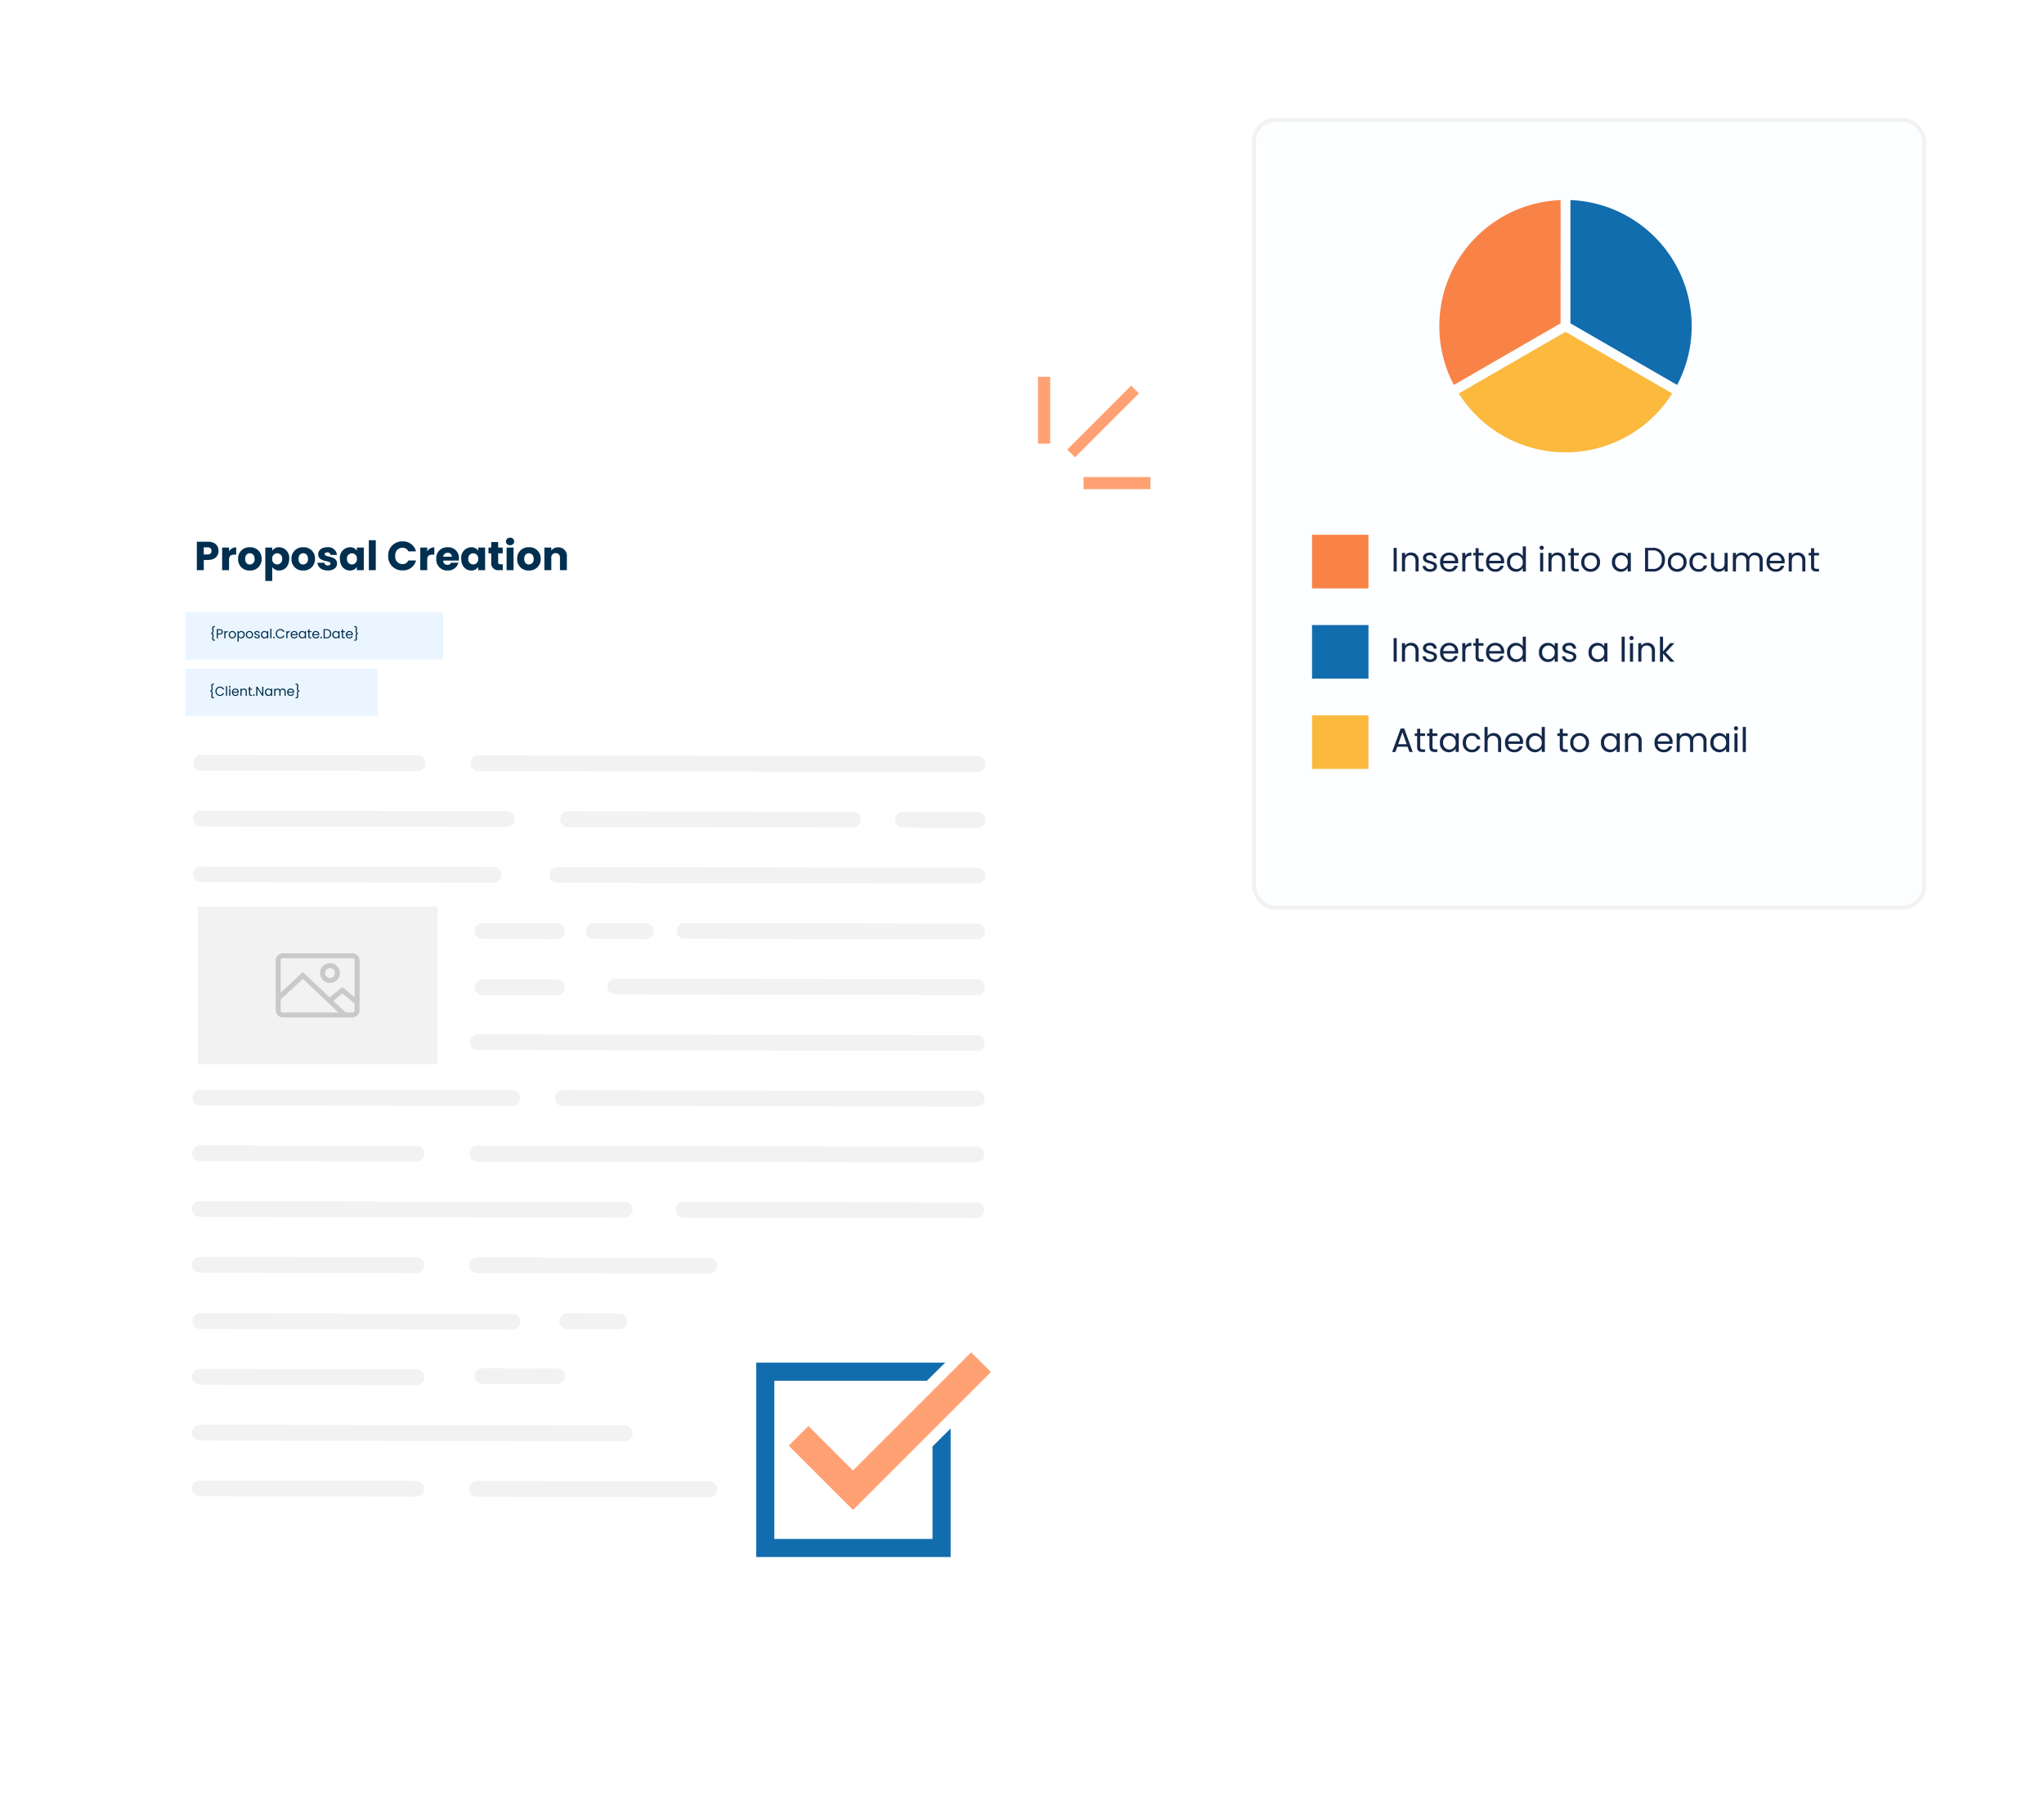 <svg xmlns="http://www.w3.org/2000/svg" xmlns:xlink="http://www.w3.org/1999/xlink" width="520.396" height="462.056" viewBox="0 0 520.396 462.056"><defs><filter id="a" x="0" y="89.279" width="310.803" height="372.777" filterUnits="userSpaceOnUse"><feOffset dx="6" dy="6" input="SourceAlpha"/><feGaussianBlur stdDeviation="12" result="b"/><feFlood flood-opacity="0.102"/><feComposite operator="in" in2="b"/><feComposite in="SourceGraphic"/></filter><filter id="c" x="288.75" y="0" width="231.646" height="261.597" filterUnits="userSpaceOnUse"><feOffset dx="6" dy="3" input="SourceAlpha"/><feGaussianBlur stdDeviation="10" result="d"/><feFlood flood-opacity="0.161"/><feComposite operator="in" in2="d"/><feComposite in="SourceGraphic"/></filter></defs><g transform="translate(22670.6 4431.597)"><g transform="translate(-588.699 557.808)"><g transform="translate(-22051.9 -4870.126)"><g transform="translate(0 0)"><g transform="translate(0)"><g transform="translate(0 0)"><g transform="translate(0)"><g transform="matrix(1, 0, 0, 1, -30, -119.28)" filter="url(#a)"><path d="M0,0H238.8V300.777H0Z" transform="translate(30 119.28)" fill="#fff"/></g><path d="M2.7-7.752V-9.568h.96c.7,0,1,.351,1,.908s-.3.908-1,.908ZM6.453-8.66c0-1.332-.888-2.333-2.663-2.333H.93v7.247H2.7v-2.6H3.789C5.637-6.348,6.453-7.463,6.453-8.66ZM9.137-6.42c0-.991.485-1.28,1.321-1.28h.485V-9.568A2.147,2.147,0,0,0,9.137-8.546v-.96H7.372v5.76H9.137Zm8.289-.206a2.842,2.842,0,0,0-2.994-2.963,2.847,2.847,0,0,0-2.994,2.963,2.825,2.825,0,0,0,2.973,2.963A2.858,2.858,0,0,0,17.426-6.626Zm-4.191,0c0-.981.557-1.435,1.2-1.435.619,0,1.2.454,1.2,1.435a1.261,1.261,0,0,1-1.218,1.435C13.772-5.192,13.235-5.656,13.235-6.626Zm6.9-2.065v-.816H18.365V-1h1.765V-4.552a2.072,2.072,0,0,0,1.776.888c1.414,0,2.539-1.156,2.539-2.973a2.651,2.651,0,0,0-2.539-2.952A2.031,2.031,0,0,0,20.131-8.691Zm2.519,2.054A1.3,1.3,0,0,1,21.38-5.2,1.292,1.292,0,0,1,20.12-6.626,1.292,1.292,0,0,1,21.38-8.051,1.284,1.284,0,0,1,22.649-6.637Zm8.362.01a2.842,2.842,0,0,0-2.994-2.963,2.847,2.847,0,0,0-2.994,2.963A2.825,2.825,0,0,0,28-3.664,2.858,2.858,0,0,0,31.011-6.626Zm-4.191,0c0-.981.557-1.435,1.2-1.435.619,0,1.2.454,1.2,1.435A1.261,1.261,0,0,1,28-5.192C27.357-5.192,26.82-5.656,26.82-6.626Zm9.807,1.208c-.031-2.147-3.148-1.5-3.148-2.416,0-.279.227-.444.64-.444a.759.759,0,0,1,.846.65H36.6A2.176,2.176,0,0,0,34.17-9.589c-1.507,0-2.343.805-2.343,1.786,0,2.116,3.138,1.445,3.138,2.374,0,.258-.237.465-.692.465a.809.809,0,0,1-.888-.671H31.641c.083,1.115,1.115,1.972,2.653,1.972C35.739-3.664,36.627-4.417,36.627-5.419Zm.733-1.218c0,1.817,1.125,2.973,2.529,2.973a2.037,2.037,0,0,0,1.786-.9v.816H43.44v-5.76H41.675v.816a2.005,2.005,0,0,0-1.776-.9A2.651,2.651,0,0,0,37.36-6.637Zm4.315.01A1.286,1.286,0,0,1,40.415-5.2a1.3,1.3,0,0,1-1.259-1.435,1.282,1.282,0,0,1,1.259-1.414A1.286,1.286,0,0,1,41.675-6.626Zm3.045,2.88h1.765v-7.639H44.72ZM49.654-7.38A3.512,3.512,0,0,0,53.3-3.695a3.356,3.356,0,0,0,3.438-2.529H54.8a1.6,1.6,0,0,1-1.517.929A1.851,1.851,0,0,1,51.45-7.38a1.851,1.851,0,0,1,1.827-2.085,1.6,1.6,0,0,1,1.517.929h1.941A3.365,3.365,0,0,0,53.3-11.076,3.521,3.521,0,0,0,49.654-7.38Zm9.931.96c0-.991.485-1.28,1.321-1.28h.485V-9.568a2.147,2.147,0,0,0-1.807,1.022v-.96H57.82v5.76h1.765Zm5.192-1.755a1,1,0,0,1,1.084.991H63.652A1.092,1.092,0,0,1,64.777-8.175Zm2.756,2.519H65.655a.939.939,0,0,1-.919.557,1.068,1.068,0,0,1-1.094-1.1h3.995a4.459,4.459,0,0,0,.031-.516,2.714,2.714,0,0,0-2.87-2.87,2.766,2.766,0,0,0-2.911,2.963A2.777,2.777,0,0,0,64.8-3.664,2.692,2.692,0,0,0,67.534-5.656Zm.712-.981c0,1.817,1.125,2.973,2.529,2.973a2.037,2.037,0,0,0,1.786-.9v.816h1.765v-5.76H72.561v.816a2.005,2.005,0,0,0-1.776-.9A2.651,2.651,0,0,0,68.246-6.637Zm4.315.01A1.286,1.286,0,0,1,71.3-5.2a1.3,1.3,0,0,1-1.259-1.435A1.282,1.282,0,0,1,71.3-8.051,1.286,1.286,0,0,1,72.561-6.626Zm3.324.877a1.779,1.779,0,0,0,2.034,2h.9v-1.5h-.63c-.392,0-.537-.145-.537-.485V-8.041h1.156V-9.507H77.65v-1.4H75.885v1.4h-.7v1.466h.7Zm3.912,2h1.765v-5.76H79.8Zm.888-6.359a.972.972,0,0,0,1.043-.95.973.973,0,0,0-1.043-.96.977.977,0,0,0-1.053.96A.975.975,0,0,0,80.685-10.105Zm7.794,3.479a2.842,2.842,0,0,0-2.994-2.963,2.847,2.847,0,0,0-2.994,2.963,2.825,2.825,0,0,0,2.973,2.963A2.858,2.858,0,0,0,88.479-6.626Zm-4.191,0c0-.981.557-1.435,1.2-1.435.619,0,1.2.454,1.2,1.435a1.261,1.261,0,0,1-1.218,1.435C84.824-5.192,84.288-5.656,84.288-6.626Zm9.1,2.88h1.755V-7.112a2.179,2.179,0,0,0-2.219-2.457,2.112,2.112,0,0,0-1.745.826v-.764H89.418v5.76h1.765V-6.874a1.07,1.07,0,0,1,1.1-1.218,1.07,1.07,0,0,1,1.1,1.218Z" transform="translate(19.181 29.641)" fill="#002f4f"/><rect width="65.592" height="12.018" transform="translate(17.228 36.64)" fill="#ebf5ff"/><rect width="48.932" height="12.018" transform="translate(17.228 51.001)" fill="#ebf5ff"/><path d="M.863-2.344c0,.259-.066.62-.066.9a.452.452,0,0,0,.494.491h.192v-.262H1.348c-.166,0-.255-.07-.255-.249,0-.252.063-.617.063-.892A.425.425,0,0,0,.8-2.809v-.007a.42.42,0,0,0,.358-.451c0-.275-.063-.64-.063-.892,0-.179.09-.249.255-.249h.136V-4.67H1.291A.452.452,0,0,0,.8-4.179c0,.282.066.644.066.9,0,.166-.09.3-.338.348v.236C.774-2.646.863-2.51.863-2.344Zm1.4-.441v-.849h.445c.345,0,.491.159.491.428s-.146.421-.491.421Zm1.244-.421c0-.378-.255-.677-.8-.677H1.965v2.312h.3v-.965h.445C3.285-2.537,3.511-2.855,3.511-3.207Zm.677.647c0-.421.219-.551.508-.551h.08v-.312a.612.612,0,0,0-.587.328v-.3h-.3v1.818h.3Zm2.661.076a.887.887,0,0,0-.919-.936.889.889,0,0,0-.919.936.883.883,0,0,0,.906.942A.9.9,0,0,0,6.848-2.484Zm-1.529,0a.6.6,0,0,1,.607-.673.611.611,0,0,1,.614.673.617.617,0,0,1-.624.677A.6.6,0,0,1,5.319-2.484Zm2.229-.571v-.335h-.3v2.68h.3v-1.2a.786.786,0,0,0,.68.365.875.875,0,0,0,.863-.945.862.862,0,0,0-.863-.932A.768.768,0,0,0,7.548-3.054Zm1.234.567a.623.623,0,0,1-.617.68.624.624,0,0,1-.617-.677.625.625,0,0,1,.617-.673A.614.614,0,0,1,8.782-2.487Zm2.432,0a.887.887,0,0,0-.919-.936.889.889,0,0,0-.919.936.883.883,0,0,0,.906.942A.9.9,0,0,0,11.214-2.484Zm-1.529,0a.6.6,0,0,1,.607-.673.611.611,0,0,1,.614.673.617.617,0,0,1-.624.677A.6.6,0,0,1,9.684-2.484Zm3.234.418c-.013-.65-1.068-.415-1.068-.846,0-.146.133-.252.355-.252a.35.35,0,0,1,.395.315h.3a.61.61,0,0,0-.687-.571c-.4,0-.667.229-.667.508,0,.677,1.075.441,1.075.846,0,.149-.133.269-.372.269-.255,0-.411-.133-.428-.309h-.312c.02.332.318.564.743.564C12.657-1.542,12.919-1.767,12.919-2.066Zm.312-.421a.874.874,0,0,0,.859.945.759.759,0,0,0,.68-.368v.338h.305V-3.389H14.77v.332a.754.754,0,0,0-.677-.362A.862.862,0,0,0,13.231-2.487Zm1.539,0a.622.622,0,0,1-.617.677.623.623,0,0,1-.614-.68.614.614,0,0,1,.614-.67A.623.623,0,0,1,14.77-2.484Zm.816.912h.3V-4.026h-.3ZM16.7-1.757a.2.2,0,0,0-.2-.206.2.2,0,0,0-.206.206.2.2,0,0,0,.206.206A.2.2,0,0,0,16.7-1.757Zm.289-.972a1.134,1.134,0,0,0,1.154,1.178,1.087,1.087,0,0,0,1.072-.693H18.85a.73.73,0,0,1-.71.431.839.839,0,0,1-.846-.916.84.84,0,0,1,.846-.919.727.727,0,0,1,.71.435h.362a1.088,1.088,0,0,0-1.072-.7A1.14,1.14,0,0,0,16.986-2.729Zm2.976.169c0-.421.219-.551.508-.551h.08v-.312a.612.612,0,0,0-.587.328v-.3h-.3v1.818h.3Zm1.708-.6a.533.533,0,0,1,.574.551H21.1A.563.563,0,0,1,21.67-3.164Zm.849,1.032h-.325a.5.5,0,0,1-.511.335.571.571,0,0,1-.591-.571h1.453a1.637,1.637,0,0,0,.01-.182.833.833,0,0,0-.872-.869.865.865,0,0,0-.9.936.876.876,0,0,0,.9.942A.817.817,0,0,0,22.52-2.132Zm.322-.355a.874.874,0,0,0,.859.945.759.759,0,0,0,.68-.368v.338h.305V-3.389h-.305v.332a.754.754,0,0,0-.677-.362A.862.862,0,0,0,22.841-2.487Zm1.539,0a.622.622,0,0,1-.617.677.623.623,0,0,1-.614-.68.614.614,0,0,1,.614-.67A.623.623,0,0,1,24.381-2.484Zm.882.415c0,.365.182.5.5.5h.272v-.255h-.222c-.186,0-.252-.063-.252-.242V-3.141h.474v-.249h-.474v-.458h-.3v.458h-.236v.249h.236Zm1.914-1.095a.533.533,0,0,1,.574.551H26.6A.563.563,0,0,1,27.177-3.164Zm.849,1.032H27.7a.5.5,0,0,1-.511.335.571.571,0,0,1-.591-.571h1.453a1.635,1.635,0,0,0,.01-.182.833.833,0,0,0-.872-.869.865.865,0,0,0-.9.936.876.876,0,0,0,.9.942A.817.817,0,0,0,28.026-2.132Zm.73.375a.2.2,0,0,0-.2-.206.2.2,0,0,0-.206.206.2.2,0,0,0,.206.206A.2.2,0,0,0,28.756-1.757Zm1.121-2.126h-.72v2.312h.72a1.1,1.1,0,0,0,1.227-1.151A1.108,1.108,0,0,0,29.878-3.884ZM29.46-1.82V-3.638h.418a.834.834,0,0,1,.919.916.824.824,0,0,1-.919.9Zm1.931-.667a.874.874,0,0,0,.859.945.759.759,0,0,0,.68-.368v.338h.305V-3.389H32.93v.332a.754.754,0,0,0-.677-.362A.862.862,0,0,0,31.39-2.487Zm1.539,0a.622.622,0,0,1-.617.677.623.623,0,0,1-.614-.68.614.614,0,0,1,.614-.67A.623.623,0,0,1,32.93-2.484Zm.882.415c0,.365.182.5.5.5h.272v-.255h-.222c-.186,0-.252-.063-.252-.242V-3.141h.474v-.249h-.474v-.458h-.3v.458h-.236v.249h.236Zm1.914-1.095a.533.533,0,0,1,.574.551H35.152A.563.563,0,0,1,35.726-3.164Zm.849,1.032H36.25a.5.5,0,0,1-.511.335.571.571,0,0,1-.591-.571H36.6a1.636,1.636,0,0,0,.01-.182.833.833,0,0,0-.872-.869.865.865,0,0,0-.9.936.876.876,0,0,0,.9.942A.817.817,0,0,0,36.575-2.132ZM37.6-2.344c0,.259.066.62.066.9a.452.452,0,0,1-.494.491H36.98v-.262h.136c.166,0,.255-.07.255-.249,0-.252-.063-.617-.063-.892a.425.425,0,0,1,.358-.454v-.007a.42.42,0,0,1-.358-.451c0-.275.063-.64.063-.892,0-.179-.09-.249-.255-.249H36.98V-4.67h.192a.452.452,0,0,1,.494.491c0,.282-.066.644-.066.9,0,.166.09.3.338.348v.236C37.69-2.646,37.6-2.51,37.6-2.344Z" transform="translate(23.222 44.804)" fill="#002f4f"/><path d="M.863-2.344c0,.259-.066.62-.066.9a.452.452,0,0,0,.494.491h.192v-.262H1.348c-.166,0-.255-.07-.255-.249,0-.252.063-.617.063-.892A.425.425,0,0,0,.8-2.809v-.007a.42.42,0,0,0,.358-.451c0-.275-.063-.64-.063-.892,0-.179.09-.249.255-.249h.136V-4.67H1.291A.452.452,0,0,0,.8-4.179c0,.282.066.644.066.9,0,.166-.09.3-.338.348v.236C.774-2.646.863-2.51.863-2.344Zm.989-.385A1.134,1.134,0,0,0,3.006-1.552a1.087,1.087,0,0,0,1.072-.693H3.716a.73.73,0,0,1-.71.431.839.839,0,0,1-.846-.916.84.84,0,0,1,.846-.919.727.727,0,0,1,.71.435h.362a1.088,1.088,0,0,0-1.072-.7A1.14,1.14,0,0,0,1.852-2.729ZM4.526-1.572h.3V-4.026h-.3Zm.816,0h.3V-3.389h-.3ZM5.5-3.685a.2.2,0,0,0,.2-.206A.2.2,0,0,0,5.5-4.1a.2.2,0,0,0-.206.206A.2.2,0,0,0,5.5-3.685Zm1.433.521a.533.533,0,0,1,.574.551H6.357A.563.563,0,0,1,6.931-3.164ZM7.78-2.132H7.455a.5.5,0,0,1-.511.335.571.571,0,0,1-.591-.571H7.807a1.636,1.636,0,0,0,.01-.182.833.833,0,0,0-.872-.869.865.865,0,0,0-.9.936.876.876,0,0,0,.9.942A.817.817,0,0,0,7.78-2.132Zm1.765.561h.3V-2.643a.705.705,0,0,0-.743-.78.672.672,0,0,0-.584.292v-.259h-.3v1.818h.3V-2.577c0-.391.212-.584.521-.584s.508.189.508.561Zm.859-.5c0,.365.182.5.5.5h.272v-.255h-.222c-.186,0-.252-.063-.252-.242V-3.141h.474v-.249h-.474v-.458h-.3v.458h-.236v.249H10.4Zm1.436.312a.2.2,0,0,0-.2-.206.2.2,0,0,0-.206.206.2.2,0,0,0,.206.206A.2.2,0,0,0,11.841-1.757Zm1.917-2.13v1.838L12.544-3.887h-.3v2.316h.3V-3.413l1.214,1.841h.3V-3.887Zm.7,1.4a.874.874,0,0,0,.859.945A.759.759,0,0,0,16-1.91v.338h.305V-3.389H16v.332a.754.754,0,0,0-.677-.362A.862.862,0,0,0,14.461-2.487Zm1.539,0a.622.622,0,0,1-.617.677.623.623,0,0,1-.614-.68.614.614,0,0,1,.614-.67A.623.623,0,0,1,16-2.484Zm3.44.912h.3V-2.643A.7.7,0,0,0,19-3.423a.673.673,0,0,0-.644.4.684.684,0,0,0-.667-.4.657.657,0,0,0-.574.3v-.262h-.3v1.818h.3v-1c0-.391.209-.587.514-.587s.5.189.5.561v1.028h.3v-1c0-.391.209-.587.514-.587s.5.189.5.561Zm1.566-1.592a.533.533,0,0,1,.574.551H20.433A.563.563,0,0,1,21.007-3.164Zm.849,1.032h-.325a.5.5,0,0,1-.511.335.571.571,0,0,1-.591-.571h1.453a1.637,1.637,0,0,0,.01-.182.833.833,0,0,0-.872-.869.865.865,0,0,0-.9.936.876.876,0,0,0,.9.942A.817.817,0,0,0,21.856-2.132Zm1.025-.212c0,.259.066.62.066.9a.452.452,0,0,1-.494.491h-.192v-.262H22.4c.166,0,.255-.07.255-.249,0-.252-.063-.617-.063-.892a.425.425,0,0,1,.358-.454v-.007a.42.42,0,0,1-.358-.451c0-.275.063-.64.063-.892,0-.179-.09-.249-.255-.249h-.136V-4.67h.192a.452.452,0,0,1,.494.491c0,.282-.066.644-.066.9,0,.166.09.3.338.348v.236C22.971-2.646,22.881-2.51,22.881-2.344Z" transform="translate(22.994 59.455)" fill="#002f4f"/><g transform="translate(18.858 72.932)"><path d="M2242.932,454.851l55.1.089a2.013,2.013,0,0,0,2.016-2.01h0a2.013,2.013,0,0,0-2.01-2.016l-55.1-.089a2.013,2.013,0,0,0-2.017,2.01h0A2.013,2.013,0,0,0,2242.932,454.851Z" transform="translate(-2240.571 -450.825)" fill="#f2f2f2"/><path d="M2489.695,455.252l52.535.085h0l74.522.121a2.013,2.013,0,1,0,.006-4.026l-74.521-.121-52.534-.085a2.013,2.013,0,1,0-.007,4.026Z" transform="translate(-2416.722 -451.111)" fill="#f2f2f2"/><path d="M2242.8,504.477l77.82.126a2.013,2.013,0,1,0,.007-4.026l-77.821-.126a2.013,2.013,0,0,0-.006,4.026Z" transform="translate(-2240.474 -486.25)" fill="#f2f2f2"/><path d="M2569.394,500.98a2.013,2.013,0,0,0-2.016,2.01h0a2.013,2.013,0,0,0,2.01,2.016l72.535.118a2.013,2.013,0,0,0,2.016-2.01h0a2.013,2.013,0,0,0-2.01-2.016Z" transform="translate(-2473.611 -486.628)" fill="#f2f2f2"/><path d="M2886.223,501.495l-18.983-.031a2.013,2.013,0,1,0-.007,4.026l18.982.031a2.013,2.013,0,1,0,.007-4.026Z" transform="translate(-2686.227 -486.973)" fill="#f2f2f2"/><path d="M2512.223,650.495l-18.983-.031a2.013,2.013,0,0,0-.007,4.026l18.983.031a2.013,2.013,0,1,0,.006-4.026Z" transform="translate(-2419.249 -593.336)" fill="#f2f2f2"/><path d="M2512.223,650.495l-18.983-.031a2.013,2.013,0,0,0-.007,4.026l18.983.031a2.013,2.013,0,1,0,.006-4.026Z" transform="translate(-2419.249 -494.316)" fill="#f2f2f2"/><path d="M2512.223,600.495l-18.983-.031a2.013,2.013,0,0,0-.007,4.026l18.983.031a2.013,2.013,0,1,0,.006-4.026Z" transform="translate(-2419.249 -557.644)" fill="#f2f2f2"/><path d="M2605.5,600.495l-13.26-.031a2.013,2.013,0,1,0-.007,4.026l13.26.031a2.013,2.013,0,1,0,.006-4.026Z" transform="translate(-2489.918 -557.644)" fill="#f2f2f2"/><path d="M2605.5,600.495l-13.26-.031a2.013,2.013,0,1,0-.007,4.026l13.26.031a2.013,2.013,0,1,0,.006-4.026Z" transform="translate(-2496.687 -458.308)" fill="#f2f2f2"/><path d="M2242.659,554.1l74.477.121a2.013,2.013,0,0,0,.006-4.026l-74.476-.121a2.013,2.013,0,0,0-.006,4.026Z" transform="translate(-2240.376 -521.675)" fill="#f2f2f2"/><path d="M2666.829,550.765l-89.532-.145h-.005l-17.338-.028a2.013,2.013,0,1,0-.007,4.026l11.935.019h0l94.936.154a2.013,2.013,0,1,0,.006-4.026Z" transform="translate(-2466.871 -522.043)" fill="#f2f2f2"/><path d="M2747.4,600.522l-74.521-.121a2.012,2.012,0,0,0-2.016,2.01h0a2.013,2.013,0,0,0,2.01,2.016l74.522.121a2.013,2.013,0,1,0,.006-4.026Z" transform="translate(-2547.485 -557.599)" fill="#f2f2f2"/><path d="M2703.445,650.076l-92.088-.15a2.013,2.013,0,0,0-.007,4.026l92.088.149a2.013,2.013,0,1,0,.007-4.026Z" transform="translate(-2503.566 -592.953)" fill="#f2f2f2"/><path d="M2616.077,699.56l-74.521-.121h0l-52.533-.085a2.013,2.013,0,0,0-.007,4.026l62.24.1h0l64.816.105a2.013,2.013,0,0,0,.006-4.026Z" transform="translate(-2416.237 -628.236)" fill="#f2f2f2"/><path d="M2242.115,752.605l30.91.05h0l48.535.079a2.013,2.013,0,0,0,.007-4.026l-24.35-.04h0l-55.1-.09a2.013,2.013,0,0,0-.007,4.026Z" transform="translate(-2239.989 -663.375)" fill="#f2f2f2"/><path d="M2242.115,752.605l30.91.05h0l48.535.079a2.013,2.013,0,0,0,.007-4.026l-24.35-.04h0l-55.1-.09a2.013,2.013,0,0,0-.007,4.026Z" transform="translate(-2239.989 -606.44)" fill="#f2f2f2"/><path d="M2670.011,749.274,2564.63,749.1a2.013,2.013,0,0,0-.007,4.026L2670,753.3a2.013,2.013,0,0,0,.007-4.026Z" transform="translate(-2470.21 -663.75)" fill="#f2f2f2"/><path d="M2241.979,802.231l55.1.089a2.013,2.013,0,0,0,2.016-2.01h0a2.013,2.013,0,0,0-2.01-2.016l-55.1-.089a2.012,2.012,0,0,0-2.016,2.01h0A2.012,2.012,0,0,0,2241.979,802.231Z" transform="translate(-2239.892 -698.801)" fill="#f2f2f2"/><path d="M2241.979,802.231l55.1.089a2.013,2.013,0,0,0,2.016-2.01h0a2.013,2.013,0,0,0-2.01-2.016l-55.1-.089a2.012,2.012,0,0,0-2.016,2.01h0A2.012,2.012,0,0,0,2241.979,802.231Z" transform="translate(-2239.892 -641.866)" fill="#f2f2f2"/><path d="M2615.8,798.812l-74.521-.121h0l-52.533-.085a2.013,2.013,0,0,0-.007,4.026l59.111.1h0l67.945.11a2.013,2.013,0,0,0,.007-4.026Z" transform="translate(-2416.042 -699.087)" fill="#f2f2f2"/><path d="M2241.843,851.857l35.8.058h0l72.332.117a2.013,2.013,0,0,0,.007-4.026l-53.032-.086h0l-55.1-.089a2.013,2.013,0,0,0-2.016,2.01h0A2.013,2.013,0,0,0,2241.843,851.857Z" transform="translate(-2239.794 -734.226)" fill="#f2f2f2"/><path d="M2241.843,851.857l35.8.058h0l72.332.117a2.013,2.013,0,0,0,.007-4.026l-53.032-.086h0l-55.1-.089a2.013,2.013,0,0,0-2.016,2.01h0A2.013,2.013,0,0,0,2241.843,851.857Z" transform="translate(-2239.794 -677.291)" fill="#f2f2f2"/><path d="M2746.722,848.65l-74.521-.121a2.014,2.014,0,0,0-2.016,2.01h0a2.014,2.014,0,0,0,2.01,2.016l74.521.121a2.013,2.013,0,1,0,.006-4.026Z" transform="translate(-2546.998 -734.724)" fill="#f2f2f2"/><path d="M2296.81,897.545l-55.1-.089a2.013,2.013,0,0,0-2.016,2.01h0a2.013,2.013,0,0,0,2.01,2.016l55.1.089a2.014,2.014,0,0,0,2.017-2.01h0A2.013,2.013,0,0,0,2296.81,897.545Z" transform="translate(-2239.697 -769.651)" fill="#f2f2f2"/><path d="M2296.81,897.545l-55.1-.089a2.013,2.013,0,0,0-2.016,2.01h0a2.013,2.013,0,0,0,2.01,2.016l55.1.089a2.014,2.014,0,0,0,2.017-2.01h0A2.013,2.013,0,0,0,2296.81,897.545Z" transform="translate(-2239.697 -712.715)" fill="#f2f2f2"/><path d="M2547.587,897.953l-59.111-.1a2.013,2.013,0,1,0-.006,4.026l59.111.1a2.013,2.013,0,1,0,.006-4.026Z" transform="translate(-2415.848 -769.937)" fill="#f2f2f2"/><path d="M2547.587,897.953l-59.111-.1a2.013,2.013,0,1,0-.006,4.026l59.111.1a2.013,2.013,0,1,0,.006-4.026Z" transform="translate(-2415.848 -713.002)" fill="#f2f2f2"/></g><g transform="translate(20.353 111.527)"><rect width="61.033" height="40.148" fill="#f2f2f2"/><g transform="translate(19.839 11.909)"><path d="M2333.721,643.646h-17.585a1.851,1.851,0,0,1-1.885-1.817V629.2a1.851,1.851,0,0,1,1.816-1.884h17.653a1.85,1.85,0,0,1,1.884,1.816c0,.023,0,.045,0,.068v12.561a1.851,1.851,0,0,1-1.817,1.884Zm-17.585-15.073a.593.593,0,0,0-.628.629v12.561a.593.593,0,0,0,.556.628.644.644,0,0,0,.072,0h17.585a.594.594,0,0,0,.628-.557.7.7,0,0,0,0-.072V629.2a.594.594,0,0,0-.557-.628.631.631,0,0,0-.071,0Z" transform="translate(-2314.251 -627.317)" fill="#c9c9c9"/><path d="M2356.271,641.121a2.512,2.512,0,1,1,2.512-2.512h0A2.52,2.52,0,0,1,2356.271,641.121Zm0-3.768a1.256,1.256,0,1,0,1.257,1.256h0A1.261,1.261,0,0,0,2356.271,637.352Z" transform="translate(-2342.453 -633.584)" fill="#c9c9c9"/><path d="M2331.869,655.366l-10.238-9.609-5.84,5.4-.879-.879,6.72-6.28,11.116,10.488Z" transform="translate(-2314.723 -639.225)" fill="#c9c9c9"/><path d="M2367.816,661.781l-3.392-2.763-2.825,2.323-.816-1,3.642-2.952,4.146,3.392Z" transform="translate(-2347.467 -648.78)" fill="#c9c9c9"/></g></g></g></g></g></g><g transform="translate(162.527 225.04)"><path d="M634.394,695.68H594.123V655.409h38.839l4.668-4.618H589.505V700.3h49.507V667.545l-4.618,4.6Z" transform="translate(-589.505 -648.182)" fill="#126dae"/><path d="M606.563,665.745l-5.018,5.018,16.345,16.345.014-.014.014.014,35.09-35.091L647.99,647,617.9,677.086Z" transform="translate(-593.259 -647)" fill="#ffa172"/></g></g><g transform="translate(-21817.627 -4893.474)"><rect width="3.093" height="17.014" transform="translate(0 0)" fill="#ffa172"/><rect width="3.093" height="17.014" transform="translate(28.614 25.521) rotate(90)" fill="#ffa172"/><rect width="2.791" height="23.026" transform="translate(23.722 2.254) rotate(45)" fill="#ffa172"/></g></g><g transform="translate(-23226.705 -4925.599)"><g transform="translate(868.855 521.002)"><g transform="matrix(1, 0, 0, 1, -312.75, -27)" filter="url(#c)"><g transform="translate(312.75 27)" fill="#fcfeff" stroke="#f2f2f2" stroke-width="1"><rect width="171.646" height="201.597" rx="6" stroke="none"/><rect x="0.5" y="0.5" width="170.646" height="200.597" rx="5.5" fill="none"/></g></g></g><rect width="14.363" height="13.645" transform="translate(890.146 630.161)" fill="#f98347"/><path d="M0,0H14.363V13.645H0Z" transform="translate(890.146 653.142)" fill="#126dae"/><rect width="14.363" height="13.645" transform="translate(890.146 676.124)" fill="#fbb93e"/><path d="M.924-2.574h.784V-8.58H.924Zm5.576,0h.776V-5.357a1.832,1.832,0,0,0-1.93-2.025,1.745,1.745,0,0,0-1.517.758V-7.3H3.044v4.723h.784V-5.185C3.828-6.2,4.38-6.7,5.181-6.7S6.5-6.211,6.5-5.245Zm5.455-1.284c-.034-1.689-2.775-1.077-2.775-2.2,0-.379.345-.655.922-.655a.908.908,0,0,1,1.026.819h.784a1.584,1.584,0,0,0-1.784-1.482c-1.051,0-1.732.595-1.732,1.319,0,1.758,2.792,1.146,2.792,2.2,0,.388-.345.7-.965.7-.664,0-1.069-.345-1.112-.8H8.3c.052.862.827,1.465,1.93,1.465C11.274-2.5,11.955-3.082,11.955-3.858ZM15.066-6.71A1.386,1.386,0,0,1,16.557-5.28H13.575A1.463,1.463,0,0,1,15.066-6.71Zm2.206,2.68h-.845a1.3,1.3,0,0,1-1.327.87,1.485,1.485,0,0,1-1.534-1.482h3.775a4.251,4.251,0,0,0,.026-.474A2.165,2.165,0,0,0,15.1-7.374a2.247,2.247,0,0,0-2.335,2.43A2.275,2.275,0,0,0,15.1-2.5,2.124,2.124,0,0,0,17.272-4.03Zm1.913-1.112c0-1.094.569-1.431,1.319-1.431h.207v-.81a1.59,1.59,0,0,0-1.525.853V-7.3H18.4v4.723h.784Zm2.6,1.275c0,.948.474,1.293,1.31,1.293H23.8v-.664h-.577c-.483,0-.655-.164-.655-.629V-6.65H23.8V-7.3H22.572V-8.486h-.784V-7.3h-.612v.646h.612ZM26.761-6.71A1.386,1.386,0,0,1,28.252-5.28H25.27A1.463,1.463,0,0,1,26.761-6.71Zm2.206,2.68h-.845a1.3,1.3,0,0,1-1.327.87,1.485,1.485,0,0,1-1.534-1.482h3.775a4.251,4.251,0,0,0,.026-.474A2.165,2.165,0,0,0,26.8-7.374a2.247,2.247,0,0,0-2.335,2.43A2.275,2.275,0,0,0,26.8-2.5,2.124,2.124,0,0,0,28.967-4.03Zm.836-.922A2.273,2.273,0,0,0,32.043-2.5,1.94,1.94,0,0,0,33.8-3.461v.888h.793V-8.951H33.8v2.5a2.06,2.06,0,0,0-1.749-.922A2.24,2.24,0,0,0,29.8-4.952Zm4,.009a1.616,1.616,0,0,1-1.6,1.758A1.617,1.617,0,0,1,30.6-4.952,1.6,1.6,0,0,1,32.2-6.693,1.618,1.618,0,0,1,33.8-4.944Zm4.421,2.37h.784V-7.3h-.784Zm.405-5.49a.523.523,0,0,0,.517-.534.523.523,0,0,0-.517-.534.526.526,0,0,0-.534.534A.526.526,0,0,0,38.628-8.063ZM43.8-2.574h.776V-5.357a1.832,1.832,0,0,0-1.93-2.025,1.745,1.745,0,0,0-1.517.758V-7.3h-.784v4.723h.784V-5.185c0-1.017.552-1.517,1.353-1.517S43.8-6.211,43.8-5.245ZM46.03-3.866c0,.948.474,1.293,1.31,1.293h.707v-.664H47.47c-.483,0-.655-.164-.655-.629V-6.65h1.232V-7.3H46.815V-8.486H46.03V-7.3h-.612v.646h.612Zm7.446-1.077a2.305,2.305,0,0,0-2.387-2.43A2.31,2.31,0,0,0,48.7-4.944,2.293,2.293,0,0,0,51.055-2.5,2.342,2.342,0,0,0,53.476-4.944Zm-3.973,0A1.566,1.566,0,0,1,51.08-6.693a1.587,1.587,0,0,1,1.594,1.749,1.6,1.6,0,0,1-1.62,1.758A1.555,1.555,0,0,1,49.5-4.944Zm7.015-.009A2.271,2.271,0,0,0,58.75-2.5a1.972,1.972,0,0,0,1.767-.957v.879h.793V-7.3h-.793v.862a1.96,1.96,0,0,0-1.758-.939A2.238,2.238,0,0,0,56.518-4.952Zm4,.009a1.616,1.616,0,0,1-1.6,1.758A1.617,1.617,0,0,1,57.32-4.952a1.6,1.6,0,0,1,1.594-1.741A1.618,1.618,0,0,1,60.517-4.944ZM66.808-8.58h-1.87v6.007h1.87A2.859,2.859,0,0,0,70-5.564,2.878,2.878,0,0,0,66.808-8.58ZM65.722-3.22V-7.943h1.086A2.167,2.167,0,0,1,69.2-5.564,2.142,2.142,0,0,1,66.808-3.22Zm9.79-1.724a2.305,2.305,0,0,0-2.387-2.43,2.31,2.31,0,0,0-2.387,2.43A2.293,2.293,0,0,0,73.091-2.5,2.342,2.342,0,0,0,75.512-4.944Zm-3.973,0a1.566,1.566,0,0,1,1.577-1.749,1.587,1.587,0,0,1,1.594,1.749,1.6,1.6,0,0,1-1.62,1.758A1.555,1.555,0,0,1,71.539-4.944Zm4.714,0a2.249,2.249,0,0,0,2.3,2.447,2.1,2.1,0,0,0,2.18-1.594H79.89a1.267,1.267,0,0,1-1.336.931c-.862,0-1.5-.612-1.5-1.784,0-1.155.638-1.767,1.5-1.767a1.287,1.287,0,0,1,1.336.931h.845a2.052,2.052,0,0,0-2.18-1.594A2.244,2.244,0,0,0,76.254-4.944ZM85.966-7.3h-.784V-4.7c0,1.017-.543,1.517-1.353,1.517A1.267,1.267,0,0,1,82.51-4.633V-7.3h-.776V-4.53A1.842,1.842,0,0,0,83.674-2.5a1.736,1.736,0,0,0,1.508-.767v.7h.784ZM94.11-2.574h.776V-5.357a1.828,1.828,0,0,0-1.913-2.025A1.748,1.748,0,0,0,91.3-6.331a1.777,1.777,0,0,0-1.732-1.051,1.707,1.707,0,0,0-1.491.767V-7.3h-.784v4.723h.784v-2.6c0-1.017.543-1.525,1.336-1.525.776,0,1.293.491,1.293,1.456v2.672h.776v-2.6c0-1.017.543-1.525,1.336-1.525.776,0,1.293.491,1.293,1.456ZM98.178-6.71A1.386,1.386,0,0,1,99.668-5.28H96.687A1.463,1.463,0,0,1,98.178-6.71Zm2.206,2.68h-.845a1.3,1.3,0,0,1-1.327.87,1.485,1.485,0,0,1-1.534-1.482h3.775a4.251,4.251,0,0,0,.026-.474,2.165,2.165,0,0,0-2.267-2.258,2.247,2.247,0,0,0-2.335,2.43A2.275,2.275,0,0,0,98.212-2.5,2.124,2.124,0,0,0,100.384-4.03Zm4.585,1.456h.776V-5.357a1.832,1.832,0,0,0-1.93-2.025,1.745,1.745,0,0,0-1.517.758V-7.3h-.784v4.723h.784V-5.185c0-1.017.552-1.517,1.353-1.517s1.319.491,1.319,1.456ZM107.2-3.866c0,.948.474,1.293,1.31,1.293h.707v-.664h-.577c-.483,0-.655-.164-.655-.629V-6.65h1.232V-7.3h-1.232V-8.486H107.2V-7.3h-.612v.646h.612Z" transform="translate(909.994 642.071)" fill="#14284a"/><path d="M.924-2.574h.784V-8.58H.924Zm5.576,0h.776V-5.357a1.832,1.832,0,0,0-1.93-2.025,1.745,1.745,0,0,0-1.517.758V-7.3H3.044v4.723h.784V-5.185C3.828-6.2,4.38-6.7,5.181-6.7S6.5-6.211,6.5-5.245Zm5.455-1.284c-.034-1.689-2.775-1.077-2.775-2.2,0-.379.345-.655.922-.655a.908.908,0,0,1,1.026.819h.784a1.584,1.584,0,0,0-1.784-1.482c-1.051,0-1.732.595-1.732,1.319,0,1.758,2.792,1.146,2.792,2.2,0,.388-.345.7-.965.7-.664,0-1.069-.345-1.112-.8H8.3c.052.862.827,1.465,1.93,1.465C11.274-2.5,11.955-3.082,11.955-3.858ZM15.066-6.71A1.386,1.386,0,0,1,16.557-5.28H13.575A1.463,1.463,0,0,1,15.066-6.71Zm2.206,2.68h-.845a1.3,1.3,0,0,1-1.327.87,1.485,1.485,0,0,1-1.534-1.482h3.775a4.251,4.251,0,0,0,.026-.474A2.165,2.165,0,0,0,15.1-7.374a2.247,2.247,0,0,0-2.335,2.43A2.275,2.275,0,0,0,15.1-2.5,2.124,2.124,0,0,0,17.272-4.03Zm1.913-1.112c0-1.094.569-1.431,1.319-1.431h.207v-.81a1.59,1.59,0,0,0-1.525.853V-7.3H18.4v4.723h.784Zm2.6,1.275c0,.948.474,1.293,1.31,1.293H23.8v-.664h-.577c-.483,0-.655-.164-.655-.629V-6.65H23.8V-7.3H22.572V-8.486h-.784V-7.3h-.612v.646h.612ZM26.761-6.71A1.386,1.386,0,0,1,28.252-5.28H25.27A1.463,1.463,0,0,1,26.761-6.71Zm2.206,2.68h-.845a1.3,1.3,0,0,1-1.327.87,1.485,1.485,0,0,1-1.534-1.482h3.775a4.251,4.251,0,0,0,.026-.474A2.165,2.165,0,0,0,26.8-7.374a2.247,2.247,0,0,0-2.335,2.43A2.275,2.275,0,0,0,26.8-2.5,2.124,2.124,0,0,0,28.967-4.03Zm.836-.922A2.273,2.273,0,0,0,32.043-2.5,1.94,1.94,0,0,0,33.8-3.461v.888h.793V-8.951H33.8v2.5a2.06,2.06,0,0,0-1.749-.922A2.24,2.24,0,0,0,29.8-4.952Zm4,.009a1.616,1.616,0,0,1-1.6,1.758A1.617,1.617,0,0,1,30.6-4.952,1.6,1.6,0,0,1,32.2-6.693,1.618,1.618,0,0,1,33.8-4.944Zm4.128-.009A2.271,2.271,0,0,0,40.162-2.5a1.972,1.972,0,0,0,1.767-.957v.879h.793V-7.3h-.793v.862a1.96,1.96,0,0,0-1.758-.939A2.238,2.238,0,0,0,37.929-4.952Zm4,.009a1.616,1.616,0,0,1-1.6,1.758,1.617,1.617,0,0,1-1.594-1.767,1.6,1.6,0,0,1,1.594-1.741A1.618,1.618,0,0,1,41.928-4.944Zm5.515,1.086c-.034-1.689-2.775-1.077-2.775-2.2,0-.379.345-.655.922-.655a.908.908,0,0,1,1.026.819H47.4a1.584,1.584,0,0,0-1.784-1.482c-1.051,0-1.732.595-1.732,1.319,0,1.758,2.792,1.146,2.792,2.2,0,.388-.345.7-.965.7-.664,0-1.069-.345-1.112-.8h-.81c.052.862.827,1.465,1.93,1.465C46.763-2.5,47.444-3.082,47.444-3.858Zm3.111-1.094A2.271,2.271,0,0,0,52.787-2.5a1.972,1.972,0,0,0,1.767-.957v.879h.793V-7.3h-.793v.862A1.96,1.96,0,0,0,52.8-7.374,2.238,2.238,0,0,0,50.555-4.952Zm4,.009a1.616,1.616,0,0,1-1.6,1.758,1.617,1.617,0,0,1-1.594-1.767,1.6,1.6,0,0,1,1.594-1.741A1.618,1.618,0,0,1,54.554-4.944Zm4.421,2.37h.784V-8.951h-.784Zm2.12,0h.784V-7.3h-.784Zm.405-5.49a.523.523,0,0,0,.517-.534.523.523,0,0,0-.517-.534.526.526,0,0,0-.534.534A.526.526,0,0,0,61.5-8.063Zm5.171,5.49h.776V-5.357a1.832,1.832,0,0,0-1.93-2.025A1.745,1.745,0,0,0,64-6.624V-7.3h-.784v4.723H64V-5.185C64-6.2,64.55-6.7,65.352-6.7s1.319.491,1.319,1.456Zm2.06,0h.784V-4.659l1.853,2.086h1.069L70.2-4.944,72.427-7.3H71.333L69.514-5.2V-8.951H68.73Z" transform="translate(909.994 665.052)" fill="#14284a"/><path d="M4.808-2.574h.827L3.473-8.546h-.9L.4-2.574h.827L1.706-3.91h2.62ZM4.1-4.547H1.93L3.016-7.581Zm2.654.681c0,.948.474,1.293,1.31,1.293h.707v-.664H8.2c-.483,0-.655-.164-.655-.629V-6.65H8.773V-7.3H7.54V-8.486H6.756V-7.3H6.144v.646h.612Zm3.137,0c0,.948.474,1.293,1.31,1.293h.707v-.664h-.577c-.483,0-.655-.164-.655-.629V-6.65H11.91V-7.3H10.677V-8.486H9.893V-7.3H9.281v.646h.612Zm2.672-1.086A2.271,2.271,0,0,0,14.8-2.5a1.972,1.972,0,0,0,1.767-.957v.879h.793V-7.3h-.793v.862a1.96,1.96,0,0,0-1.758-.939A2.238,2.238,0,0,0,12.565-4.952Zm4,.009a1.616,1.616,0,0,1-1.6,1.758,1.617,1.617,0,0,1-1.594-1.767A1.6,1.6,0,0,1,14.96-6.693,1.618,1.618,0,0,1,16.563-4.944Zm1.827,0a2.249,2.249,0,0,0,2.3,2.447,2.1,2.1,0,0,0,2.18-1.594h-.845a1.267,1.267,0,0,1-1.336.931c-.862,0-1.5-.612-1.5-1.784,0-1.155.638-1.767,1.5-1.767a1.287,1.287,0,0,1,1.336.931h.845a2.052,2.052,0,0,0-2.18-1.594A2.244,2.244,0,0,0,18.39-4.944Zm5.524,2.37H24.7V-5.185C24.7-6.2,25.25-6.7,26.052-6.7s1.319.491,1.319,1.456v2.672h.776V-5.357a1.822,1.822,0,0,0-1.887-2.025,1.777,1.777,0,0,0-1.56.767V-8.951h-.784ZM31.438-6.71A1.386,1.386,0,0,1,32.929-5.28H29.947A1.463,1.463,0,0,1,31.438-6.71Zm2.206,2.68H32.8a1.3,1.3,0,0,1-1.327.87,1.485,1.485,0,0,1-1.534-1.482h3.775a4.251,4.251,0,0,0,.026-.474,2.165,2.165,0,0,0-2.267-2.258,2.247,2.247,0,0,0-2.335,2.43A2.275,2.275,0,0,0,31.472-2.5,2.124,2.124,0,0,0,33.644-4.03Zm.836-.922A2.273,2.273,0,0,0,36.721-2.5a1.94,1.94,0,0,0,1.758-.965v.888h.793V-8.951h-.793v2.5a2.06,2.06,0,0,0-1.749-.922A2.24,2.24,0,0,0,34.48-4.952Zm4,.009a1.616,1.616,0,0,1-1.6,1.758,1.617,1.617,0,0,1-1.594-1.767,1.6,1.6,0,0,1,1.594-1.741A1.618,1.618,0,0,1,38.479-4.944Zm4.593,1.077c0,.948.474,1.293,1.31,1.293h.707v-.664h-.577c-.483,0-.655-.164-.655-.629V-6.65h1.232V-7.3H43.856V-8.486h-.784V-7.3H42.46v.646h.612Zm7.446-1.077a2.305,2.305,0,0,0-2.387-2.43,2.31,2.31,0,0,0-2.387,2.43A2.293,2.293,0,0,0,48.1-2.5,2.342,2.342,0,0,0,50.518-4.944Zm-3.973,0a1.566,1.566,0,0,1,1.577-1.749,1.587,1.587,0,0,1,1.594,1.749A1.6,1.6,0,0,1,48.1-3.186,1.555,1.555,0,0,1,46.545-4.944Zm7.015-.009A2.271,2.271,0,0,0,55.792-2.5a1.972,1.972,0,0,0,1.767-.957v.879h.793V-7.3h-.793v.862A1.96,1.96,0,0,0,55.8-7.374,2.238,2.238,0,0,0,53.56-4.952Zm4,.009a1.616,1.616,0,0,1-1.6,1.758,1.617,1.617,0,0,1-1.594-1.767,1.6,1.6,0,0,1,1.594-1.741A1.618,1.618,0,0,1,57.559-4.944Zm5.576,2.37h.776V-5.357a1.832,1.832,0,0,0-1.93-2.025,1.745,1.745,0,0,0-1.517.758V-7.3h-.784v4.723h.784V-5.185c0-1.017.552-1.517,1.353-1.517s1.319.491,1.319,1.456ZM69.5-6.71A1.386,1.386,0,0,1,70.994-5.28H68.012A1.463,1.463,0,0,1,69.5-6.71ZM71.71-4.03h-.845a1.3,1.3,0,0,1-1.327.87A1.485,1.485,0,0,1,68-4.642h3.775a4.25,4.25,0,0,0,.026-.474,2.165,2.165,0,0,0-2.267-2.258A2.247,2.247,0,0,0,67.2-4.944,2.275,2.275,0,0,0,69.538-2.5,2.124,2.124,0,0,0,71.71-4.03Zm7.946,1.456h.776V-5.357a1.828,1.828,0,0,0-1.913-2.025,1.748,1.748,0,0,0-1.672,1.051,1.777,1.777,0,0,0-1.732-1.051,1.707,1.707,0,0,0-1.491.767V-7.3h-.784v4.723h.784v-2.6c0-1.017.543-1.525,1.336-1.525.776,0,1.293.491,1.293,1.456v2.672h.776v-2.6c0-1.017.543-1.525,1.336-1.525.776,0,1.293.491,1.293,1.456Zm1.767-2.379A2.271,2.271,0,0,0,83.654-2.5a1.972,1.972,0,0,0,1.767-.957v.879h.793V-7.3h-.793v.862a1.96,1.96,0,0,0-1.758-.939A2.238,2.238,0,0,0,81.422-4.952Zm4,.009a1.616,1.616,0,0,1-1.6,1.758,1.617,1.617,0,0,1-1.594-1.767,1.6,1.6,0,0,1,1.594-1.741A1.618,1.618,0,0,1,85.421-4.944Zm2.12,2.37h.784V-7.3h-.784Zm.405-5.49a.523.523,0,0,0,.517-.534.523.523,0,0,0-.517-.534.526.526,0,0,0-.534.534A.526.526,0,0,0,87.946-8.063Zm1.715,5.49h.784V-8.951h-.784Z" transform="translate(910.143 688.034)" fill="#14284a"/><g transform="translate(922.552 544.943)"><path d="M716.89,318.913l-12.258,7.077a32.116,32.116,0,0,0,54.343,0l-12.931-7.466L731.8,310.3Z" transform="translate(-699.676 -276.755)" fill="#fbb93e"/><path d="M936.173,116.157A32.128,32.128,0,0,0,909,69.088v31.38l15.193,8.771Z" transform="translate(-875.621 -69.088)" fill="#126dae"/><path d="M699.875,69.088A32.122,32.122,0,0,0,672.7,116.157l10.948-6.321,16.226-9.368Z" transform="translate(-669 -69.088)" fill="#f98347"/></g></g><g transform="translate(-22359.033 -4277.67) rotate(8)"><path d="M8.854,0a.959.959,0,0,0-.766.335L.335,8.089A1.054,1.054,0,0,0,0,8.855a1.217,1.217,0,0,0,.335.813l7.753,7.754a1.107,1.107,0,0,0,.813.335.959.959,0,0,0,.766-.335A1.385,1.385,0,0,0,10,16.656a.978.978,0,0,0-.335-.813L2.68,8.855,9.668,1.867a1.043,1.043,0,0,0,0-1.532A1.107,1.107,0,0,0,8.855,0Z" transform="translate(-4.175 152.993)" fill="#fff"/><path d="M0,89.207S114.264,91.179,85.167,0" transform="translate(5.836 72.662)" fill="none" stroke="#fff" stroke-linecap="round" stroke-width="2"/></g></g></svg>